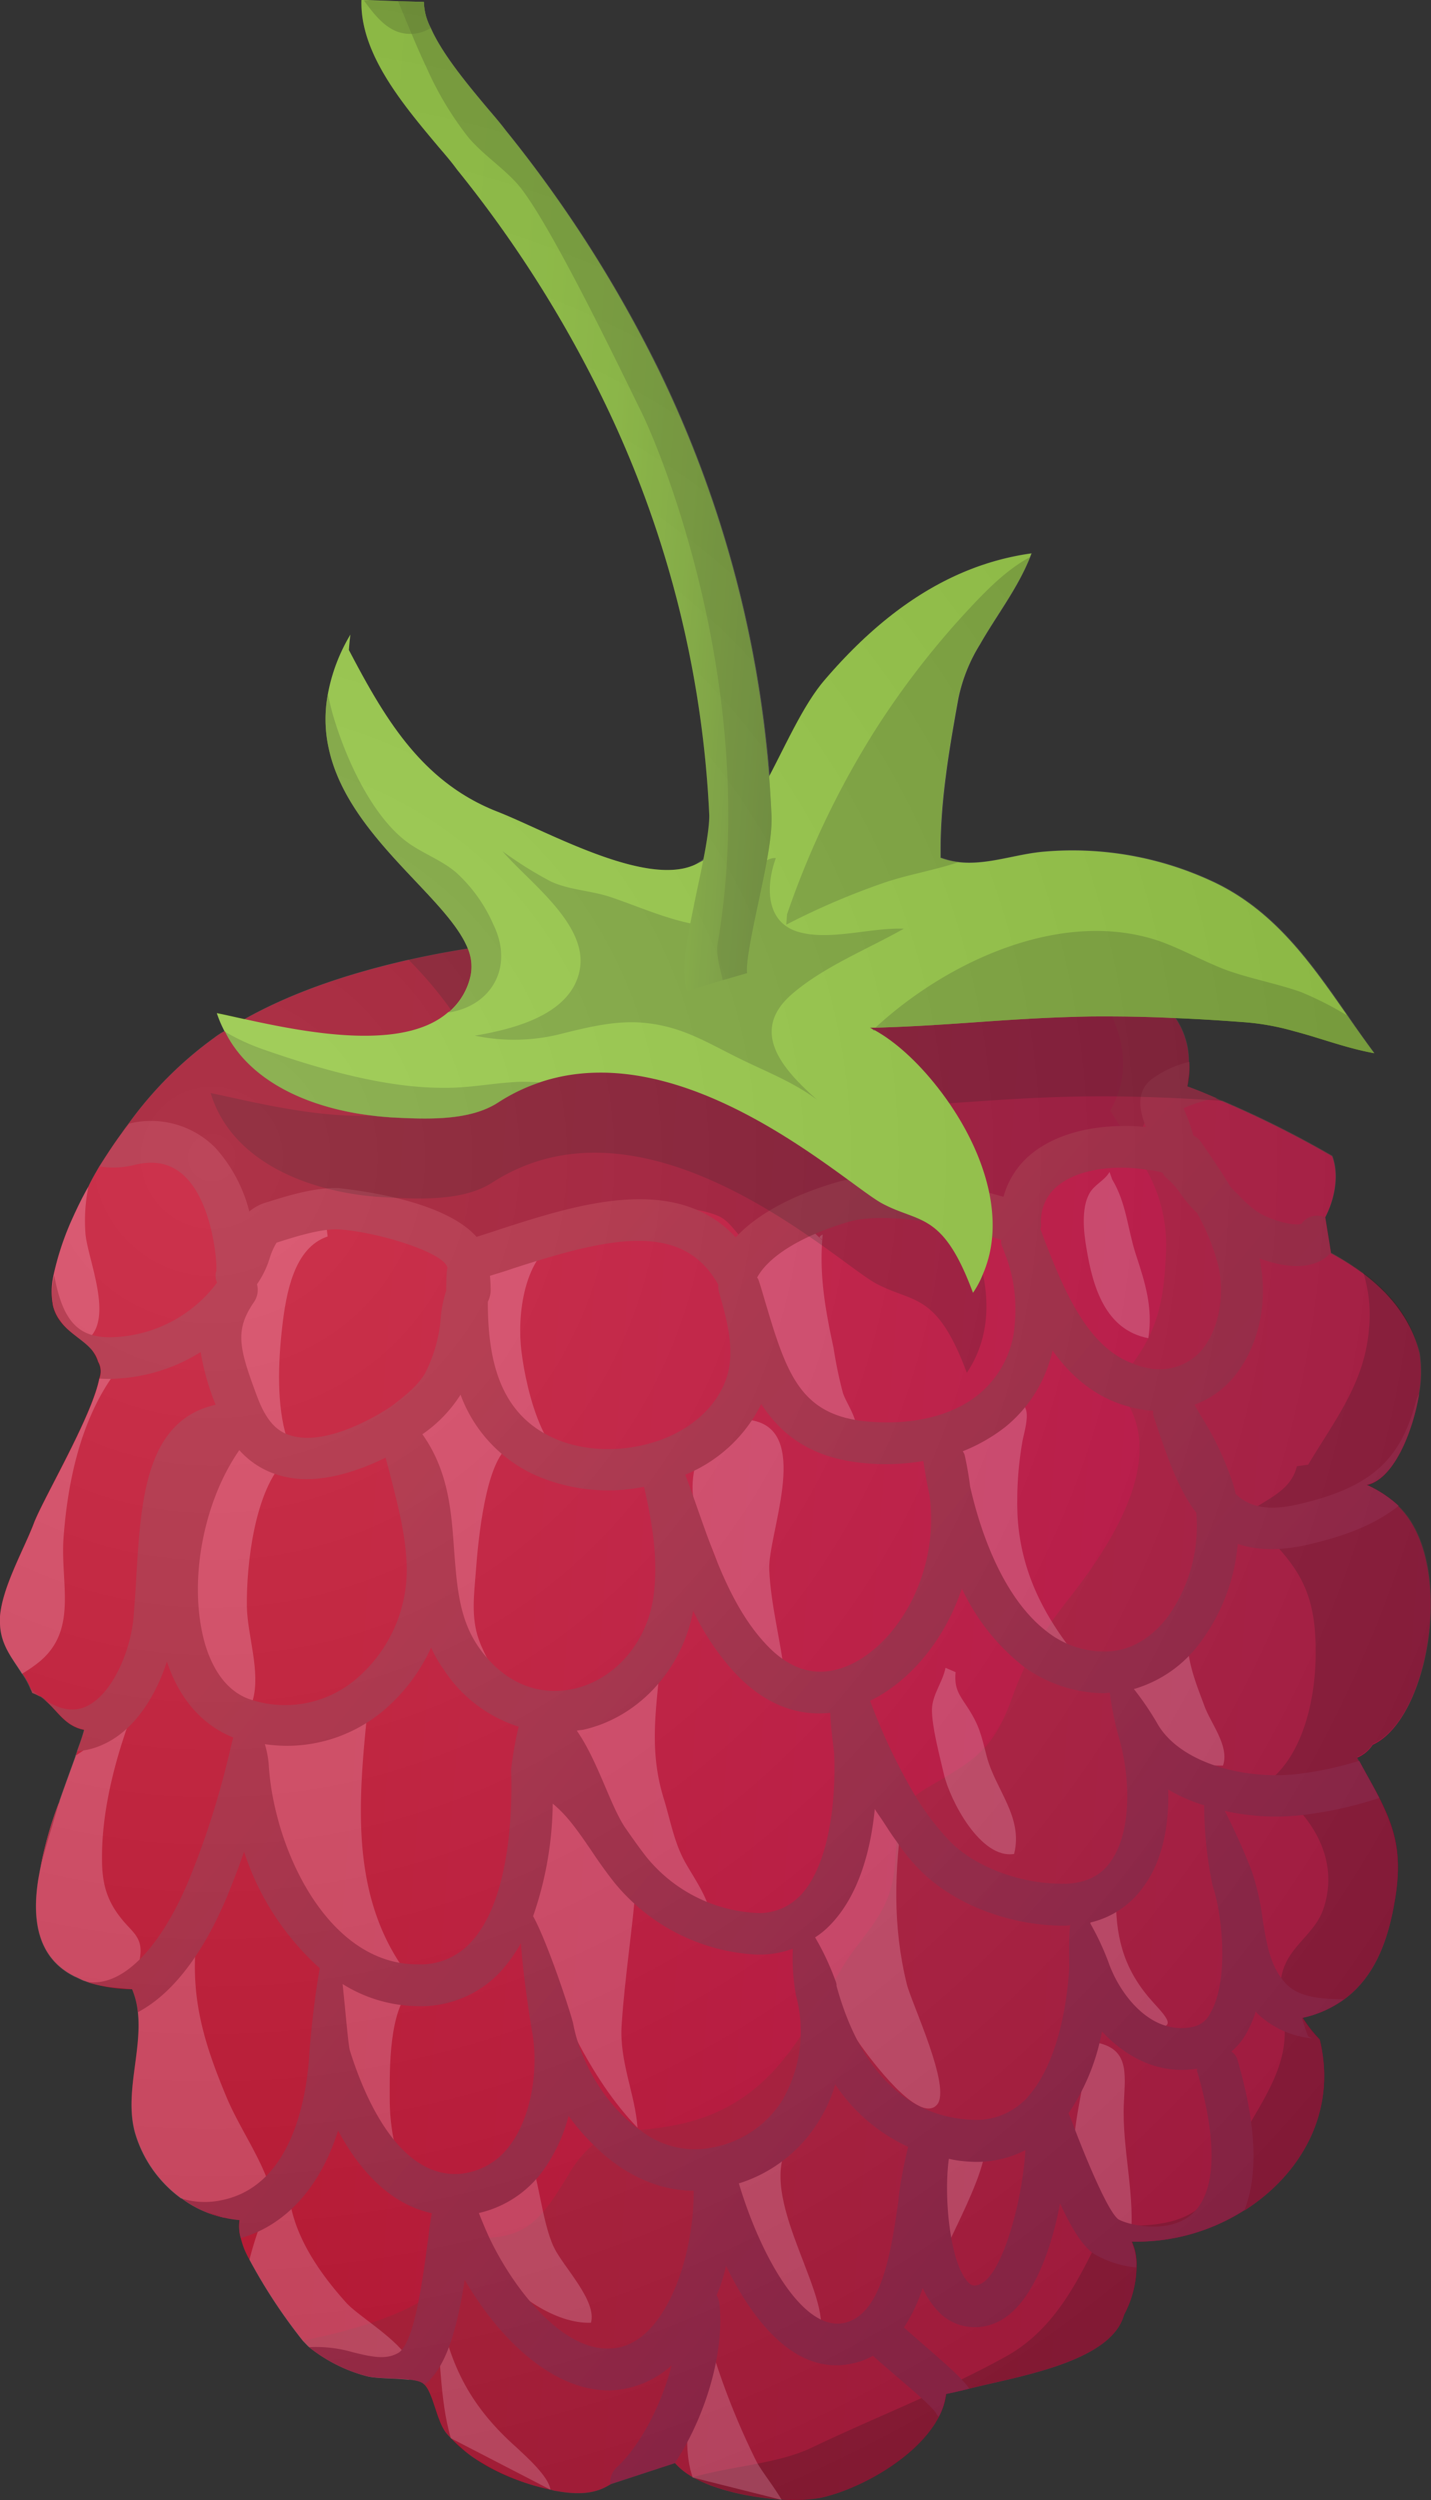<svg xmlns="http://www.w3.org/2000/svg" xmlns:xlink="http://www.w3.org/1999/xlink" width="229.02" height="400" viewBox="0 0 229.02 400">
  <rect x="0" y="0" width="229.02" height="400" fill="#333333" stroke="none"/>
  <defs>
    <style>
      .cls-1 {
        isolation: isolate;
      }

      .cls-11, .cls-12, .cls-13, .cls-15, .cls-2, .cls-4, .cls-5, .cls-7 {
        fill-rule: evenodd;
      }

      .cls-2 {
        fill: url(#linear-gradient);
      }

      .cls-15, .cls-3, .cls-5 {
        opacity: 0.2;
      }

      .cls-4 {
        fill: #91142a;
        opacity: 0.4;
      }

      .cls-6 {
        opacity: 0.3;
      }

      .cls-7 {
        fill: #ffb0ca;
      }

      .cls-8 {
        fill: url(#linear-gradient-2);
      }

      .cls-9 {
        fill: url(#linear-gradient-3);
      }

      .cls-10 {
        fill: url(#linear-gradient-4);
      }

      .cls-11 {
        fill: #8dc435;
      }

      .cls-12, .cls-13 {
        fill: #5a7d22;
      }

      .cls-13 {
        opacity: 0.5;
      }

      .cls-14 {
        fill: url(#linear-gradient-5);
      }

      .cls-15 {
        mix-blend-mode: color-burn;
        fill: url(#radial-gradient);
      }
    </style>
    <linearGradient id="linear-gradient" x1="12.54" y1="271.81" x2="240.8" y2="271.81" gradientTransform="translate(8.16 -7.4) rotate(4.45)" gradientUnits="userSpaceOnUse">
      <stop offset="0.22" stop-color="#c00020"/>
      <stop offset="1" stop-color="#c00041"/>
    </linearGradient>
    <linearGradient id="linear-gradient-2" x1="-3.48" y1="261.77" x2="167.02" y2="382.52" gradientTransform="translate(8.16 -7.4) rotate(4.45)" gradientUnits="userSpaceOnUse">
      <stop offset="0.22" stop-color="#ab1831"/>
      <stop offset="0.95" stop-color="#8c113a"/>
    </linearGradient>
    <linearGradient id="linear-gradient-3" x1="-12.56" y1="274.84" x2="157.05" y2="394.96" xlink:href="#linear-gradient-2"/>
    <linearGradient id="linear-gradient-4" x1="38.13" y1="203.31" x2="207.65" y2="323.37" xlink:href="#linear-gradient-2"/>
    <linearGradient id="linear-gradient-5" x1="50.11" y1="80.3" x2="125.81" y2="80.3" gradientTransform="translate(8.16 -7.4) rotate(4.45)" gradientUnits="userSpaceOnUse">
      <stop offset="0" stop-color="#8dc435"/>
      <stop offset="0.38" stop-color="#8bc234"/>
      <stop offset="0.6" stop-color="#85ba32"/>
      <stop offset="0.77" stop-color="#7bac2e"/>
      <stop offset="0.92" stop-color="#6d9829"/>
      <stop offset="1" stop-color="#638a25"/>
    </linearGradient>
    <radialGradient id="radial-gradient" cx="40.61" cy="190.04" r="231.91" gradientTransform="translate(8.16 -7.4) rotate(4.45)" gradientUnits="userSpaceOnUse">
      <stop offset="0" stop-color="#fff"/>
      <stop offset="1" stop-color="#666"/>
    </radialGradient>
  </defs>
  <title>МалинаРесурс 13</title>
  <g class="cls-1">
    <g id="Слой_2" data-name="Слой 2">
      <g id="Juicy_Fruits" data-name="Juicy Fruits">
        <g>
          <g>
            <path class="cls-2" d="M220.75,287.64c2.48,4.94,3.78,9.06,2.45,16.58-1.11,6.54-3.34,12.11-8,15.58a17.56,17.56,0,0,1-6.72,3,21,21,0,0,0,2.73,3.49c2.84,11.67-3.1,21.64-12,27.31l-.07,0a32.09,32.09,0,0,1-18,5,9,9,0,0,1,.75,4.14,16.73,16.73,0,0,1-2,7.6c-2.06,7.54-16.95,9.84-24.73,11.79-1.42.34-2.73.66-3.74.85a10.45,10.45,0,0,1-1.16,3.65c-3.39,6.56-12.88,11.72-19.07,13a26.56,26.56,0,0,1-6.05.26c-4.65-.29-10.4-1.39-14.24-3.58a10.15,10.15,0,0,1-2.88-2.29,4.41,4.41,0,0,1-1.17-2.3c-4.67,1.59-6.54,4.18-9.14,5.71-2,1.26-4.36,1.86-8.72,1.07a2.72,2.72,0,0,1-.78-.2H88.1c-5.54-1.18-11.94-3.88-15.94-8.27a8.15,8.15,0,0,1-.74-.8c-1.53-1.86-2.07-6.32-3.49-7.75-.06-.1-.18-.16-.25-.24a5.22,5.22,0,0,0-2.29-.56c-2.25-.27-5.41-.17-6.83-.61a25,25,0,0,1-9.08-4.6c-.26-.21-.57-.57-1-1a86.65,86.65,0,0,1-8.56-13,12.59,12.59,0,0,1-1.39-3.44,6.73,6.73,0,0,1-.19-2.89,17,17,0,0,1-2.44-.4,17.05,17.05,0,0,1-6.72-3,.23.23,0,0,0-.2-.08,19.84,19.84,0,0,1-7.4-10.62c-1.65-6.22,1.2-13,.49-19.23a12.76,12.76,0,0,0-.92-3.67l-.8-.06A23.7,23.7,0,0,1,13.82,317c-.07,0-.19-.1-.32-.1-.59-.23-1-.48-1.56-.71-5.86-2.93-6.87-8.91-5.8-15.57.11-.6.21-1.19.33-1.78a59.74,59.74,0,0,1,3-10.47c.09-.21.1-.39.19-.59.85-2.42,1.69-4.7,2.46-6.84v-.07c.11-.26.19-.52.28-.78.43-1.22.86-2.33,1.12-3.39-3.35-.65-4.41-3.49-6.81-5.15a.45.45,0,0,0-.26-.14,7.34,7.34,0,0,0-1.23-.58,3.88,3.88,0,0,0-.35-.76,11.81,11.81,0,0,0-1.29-2.31C2,265.32.08,263.17,0,259.69a5.56,5.56,0,0,1,0-1.08c.37-4.71,3.79-10.67,5.38-14.83,1.42-3.84,9.29-17.07,10.5-23.2v-.06a3.1,3.1,0,0,0-.19-2.69,6.72,6.72,0,0,0-2.29-3.19c-1.83-1.41-4.14-2.74-4.91-5.67A12,12,0,0,1,8.57,204V204a45.21,45.21,0,0,1,3.14-9.32c.73-1.61,1.52-3.22,2.44-4.83.49-1.08,1.11-2.12,1.73-3.2,1.14-1.79,2.29-3.57,3.55-5.28.32-.51.76-1.07,1.14-1.58A60.9,60.9,0,0,1,34.35,166a11.17,11.17,0,0,1,1.55-1,36,36,0,0,1,3.15-1.89c7.84-4.41,16.9-7.38,26.31-9.53,3.13-.7,6.31-1.31,9.5-1.81,6.44-1.1,12.91-1.86,19.06-2.53,2.76-.24,5.46-.5,8.08-.76,4.32-.41,8.63-.66,12.9-.74a173.05,173.05,0,0,1,34.58,1.95c2,.29,3.9.65,5.81,1.06,1,.14,1.91.34,2.88.57,4.09.84,9.45,1.59,14.64,2.94,6.29,1.56,12.32,4,15.31,8.68a12.46,12.46,0,0,1,2.13,7,10.76,10.76,0,0,1-.16,2.86,7.54,7.54,0,0,1-.15,1.08c1.63.59,3.17,1.24,4.67,1.88a5.44,5.44,0,0,0,1,.43,163.7,163.7,0,0,1,17.57,8.8c1.12,2.89.48,6.79-1.16,9.87l.91,5.62a44.82,44.82,0,0,1,5.22,3.28c4.17,3.15,7.6,7.14,9,12.69a20,20,0,0,1-.1,6.62c-1,6.2-4.16,13.79-8.43,14.53a19,19,0,0,1,5.15,3.39c9.21,8.82,5.06,34-4.1,38.16a5.44,5.44,0,0,1-2.5,2.07c.11.22.22.42.28.56C218.76,284,219.82,285.83,220.75,287.64Z"/>
            <path class="cls-3" d="M190.09,172.72c-4.37.29-5.05,2.17-6.72,6.44-3.79,9.93-12,4.76-19,9.89-3,2.18-4.91,5.51-9,6.13-4.33.6-8.6-2.07-12.76-2.73-8.2-1.3-14.64,5.1-22.4,6.62-2.14-.9-2.94-3.44-5.13-4.48-2.72-1.22-6.84-1.54-9.78-1.62a42.13,42.13,0,0,0-17.93,3.48c-5.83,2.62-9,4.91-15.29,2.21-5.94-2.59-10.15-5.27-16.73-5a70.37,70.37,0,0,0-16.6,2.51,4.55,4.55,0,0,0-2-2.42,4.85,4.85,0,0,0-.17-1c-3.18-2.32-5.62-5.25-8.56-7.82-2.26-2-5.69-2.5-8.56-3.61.32-.51.76-1.07,1.14-1.58A60.9,60.9,0,0,1,34.35,166a11.17,11.17,0,0,1,1.55-1,36,36,0,0,1,3.15-1.89c7.84-4.41,16.9-7.38,26.31-9.53,3.13-.7,6.31-1.31,9.5-1.81,6.44-1.1,12.91-1.86,19.06-2.53,2.76-.24,5.46-.5,8.08-.76,4.32-.41,8.63-.66,12.9-.74a173.05,173.05,0,0,1,34.58,1.95c2,.29,3.9.65,5.81,1.06,1,.14,1.91.34,2.88.57,4.09.84,9.45,1.59,14.64,2.94,6.29,1.56,12.32,4,15.31,8.68a12.46,12.46,0,0,1,2.13,7A10.76,10.76,0,0,1,190.09,172.72Z"/>
            <path class="cls-4" d="M220.75,287.64c2.48,4.94,3.78,9.06,2.45,16.58-1.11,6.54-3.34,12.11-8,15.58a17.56,17.56,0,0,1-6.72,3,21,21,0,0,0,2.73,3.49c2.84,11.67-3.1,21.64-12,27.31l-.07,0a32.09,32.09,0,0,1-18,5,9,9,0,0,1,.75,4.14,16.73,16.73,0,0,1-2,7.6c-2.06,7.54-16.95,9.84-24.73,11.79-1.42.34-2.73.66-3.74.85a10.45,10.45,0,0,1-1.16,3.65c-3.39,6.56-12.88,11.72-19.07,13-5,1.09-19-.53-23.17-5.61a4.41,4.41,0,0,1-1.17-2.3c-4.67,1.59-6.54,4.18-9.14,5.71-2,1.26-4.36,1.86-8.72,1.07-6.06-1.15-13.45-4.22-17.53-9.27-1.53-1.86-2.07-6.32-3.49-7.75-.06-.1-.18-.16-.25-.24-1.32-1-7.05-.55-9.12-1.17a25,25,0,0,1-9.08-4.6c-.26-.21-.57-.57-1-1,6.6-1.36,13.5-3.29,18.48-6.1,4.69-2.66,7.75-6.1,7.22-10.36a24.78,24.78,0,0,0,4.15,0c6.45-.42,8.71-3.68,12.63-10.12a17.39,17.39,0,0,1,4-4.84c2.14-1.65,4.31-1.94,7.47-2.31a40.08,40.08,0,0,0,4.34-.53c10.63-1.71,16.6-7.32,21.39-14.58a97.49,97.49,0,0,0,5.44-8.88c.24-.45.54-.88.78-1.34,3.34-5.84,7.78-8.76,8.67-15.85.28-2,.27-3.59.37-4.92,0-3.29,0-5.11,3-7.33a22.94,22.94,0,0,1,2.27-1.5c7.5-4.36,10.29-5.94,13.37-14.53.61-1.7,1.25-3.2,1.89-4.55a38.84,38.84,0,0,1,3.41-5.88c.91-1.47,2-2.93,3.21-4.51,6.17-7.8,15.58-21.26,10.14-31.32a13.76,13.76,0,0,0-2.36-3.19,34.53,34.53,0,0,0,2.9-3.72c3.75-5.13,4.95-9.52,5.29-17.18a24.58,24.58,0,0,0-3.14-13.83c-1.16-2.29-2.67-4.49-4.21-7-.54-.79-1-1.57-1.54-2.42,4.73-8.38.57-16.07-4.86-23.51,6.29,1.56,12.32,4,15.31,8.68a12.46,12.46,0,0,1,2.13,7,13.89,13.89,0,0,1-.31,3.94c1.63.59,3.17,1.24,4.67,1.88a5.44,5.44,0,0,0,1,.43,163.7,163.7,0,0,1,17.57,8.8c1.12,2.89.48,6.79-1.16,9.87l.91,5.62c6.41,3.44,12.26,8.25,14.26,16a20,20,0,0,1-.1,6.62c-1,6.2-4.16,13.79-8.43,14.53a19,19,0,0,1,5.15,3.39c9.21,8.82,5.06,34-4.1,38.16a5.44,5.44,0,0,1-2.5,2.07c.11.22.22.42.28.56C218.76,284,219.82,285.83,220.75,287.64Z"/>
            <path class="cls-5" d="M220.75,287.64c2.48,4.94,3.78,9.06,2.45,16.58-1.11,6.54-3.34,12.11-8,15.58a17.56,17.56,0,0,1-6.72,3,21,21,0,0,0,2.73,3.49c2.84,11.67-3.1,21.64-12,27.31l-.07,0a32.09,32.09,0,0,1-18,5,9,9,0,0,1,.75,4.14,16.73,16.73,0,0,1-2,7.6c-2.06,7.54-16.95,9.84-24.73,11.79-1.42.34-2.73.66-3.74.85a10.45,10.45,0,0,1-1.16,3.65c-3.39,6.56-12.88,11.72-19.07,13-4.15.89-14.46-.05-20.29-3.32,6.17-1.78,13.55-2.15,18.91-4.68,10.07-4.83,21.17-9.11,30.88-14.47,8.46-4.54,12.18-13,16.24-21.21,9.8.52,16.07-.28,19.74-9.62,2.77-7.08,8.87-13.29,8.94-21,0-4-1.6-7,0-10.89,1.41-3.44,5-5.44,6.2-9.1,2.78-8.28-2.33-15.75-9.14-20.11,6-4.33,7.89-13.75,7.89-20.72.09-11.29-3.65-14.79-11.24-22.21,3.13-2.44,7.23-3.59,8.23-7.72.61-.1,1.21-.17,1.81-.26,4.17-7,9-13,9.72-21.59a22.64,22.64,0,0,0-.89-9.11c4.17,3.15,7.6,7.14,9,12.69a20,20,0,0,1-.1,6.62c-1,6.2-4.16,13.79-8.43,14.53a19,19,0,0,1,5.15,3.39c9.21,8.82,5.06,34-4.1,38.16a5.44,5.44,0,0,1-2.5,2.07c.11.22.22.42.28.56C218.76,284,219.82,285.83,220.75,287.64Z"/>
            <g class="cls-6">
              <path class="cls-7" d="M173.77,329.35c-.32,5.71-2.65,11.7-1.65,17.53.68,3.86,4.39,11.21,8.74,11.94,1-7.12-1.33-15-1-22.28.22-5,1-9.17-5.33-9.91Z"/>
              <path class="cls-7" d="M183.85,264.35c.43,1.92-1.36,3-2.08,4.61a9.69,9.69,0,0,0-.22,6.85c2,5.41,9.09,6.71,14.18,6.66,1.08-3.13-2-6.78-3-9.62-1.26-3.39-3.28-8.21-2.43-11.91Z"/>
              <path class="cls-7" d="M52.1,195c-18.22.59-19.2,27-6.18,35.12-1.67-5.25-1.4-12.15-.77-17.7s1.91-12.82,7.29-14.6Z"/>
              <path class="cls-7" d="M84.81,197.52c-9.68,3.84-10.16,11.61-7.72,20.51,2.62,9.52,5.42,16.35,16.5,16.56-7,.32-9.83-14.52-10.24-19.42-.51-6,.89-16,8.15-17.66Z"/>
              <path class="cls-7" d="M58.77,274.12c-1.39,13.75-2.65,28.46,5.58,40.5-11.28-3.26-17.64-11.14-19.74-22.73-.65-3.58-4.29-13.26-1.24-16.14,1.61-1.52,5.09-.66,7.07-.79a20.88,20.88,0,0,0,8.46-2.5Z"/>
              <path class="cls-7" d="M22.43,313a10.89,10.89,0,0,1-2,5.13h-.07A23.7,23.7,0,0,1,13.82,317c-.07,0-.19-.1-.32-.1-.59-.23-1-.48-1.56-.71-5.86-2.93-6.87-8.91-5.8-15.57.11-.6.21-1.19.33-1.78a59.74,59.74,0,0,1,3-10.47c.09-.21.1-.39.19-.59.85-2.42,1.69-4.7,2.46-6.84v-.07l8.69-5.82c-2.54,7-4.57,15-4.48,22.47,0,3.75.75,6.55,3.13,9.47C21.12,309.1,22.87,309.9,22.43,313Z"/>
              <path class="cls-7" d="M10.16,246.16C9.67,253.48,12.56,261,6,266.1a24.81,24.81,0,0,1-2.48,1.68C2,265.32.08,263.17,0,259.69a5.56,5.56,0,0,1,0-1.08c.37-4.71,3.79-10.67,5.38-14.83,1.42-3.84,9.29-17.07,10.5-23.2l2.48-.87C12.92,227.17,10.82,237,10.16,246.16Z"/>
              <path class="cls-7" d="M14.35,214a2.74,2.74,0,0,1-.92.61c-1.83-1.41-4.14-2.74-4.91-5.67A12,12,0,0,1,8.57,204V204a45.21,45.21,0,0,1,3.14-9.32c.73-1.61,1.52-3.22,2.44-4.83a27.38,27.38,0,0,0-.46,7.66C14.12,201.58,18,210.45,14.35,214Z"/>
              <path class="cls-7" d="M45.77,233.51c-5,4.78-6.35,16.74-6.26,23.51.08,4.63,2.24,10.45.94,15-12.92-2.8-13.54-16.51-11.76-27.66.74-4.65,2.3-12,7-14.33,4.27-2.14,8.12,1.34,11.11,4.11Z"/>
              <path class="cls-7" d="M81.62,231.29c-3.93,2.33-5.1,15.24-5.47,20.18-.28,3.62-.77,7.31.47,10.8.95,2.75,2.58,4.76,3.15,7.7-13-6.6-9.13-22.32-12.22-34.36-1.19-4.61-2.61-11.94,3.75-13.38,6-1.36,9.24,5.05,10.83,9.68Z"/>
              <path class="cls-7" d="M123.11,251.08c-.21-5.52,6.45-21.25-2-23.67-8.29-2.39-12.06,8.83-9.46,14.86,1,2.46,2.16,4.93,3.06,7.46,1.69,4.7,4.19,18.14,10.85,18.36C125,262.66,123.35,256.84,123.11,251.08Z"/>
              <path class="cls-7" d="M105.62,266.62c-.62,6.95-1.74,13.55.59,21.06,1.13,3.68,1.66,7.08,3.51,10.37,1.29,2.27,3.24,5.06,3.83,7.57-8.9-1.45-17.17-12.39-20.83-20.21-1.54-3.29-4.47-8.16-1.36-11.15,1.76-1.69,5.21-2,7.4-3a23.57,23.57,0,0,0,6.86-4.65Z"/>
              <path class="cls-7" d="M131.56,198.39c0-.33-.94-.29.11-.9-.61,6.35.39,11.93,1.73,18.13a68.24,68.24,0,0,0,1.51,7.26c.57,1.63,2.17,3.84,2.05,5.38-9.45,1.66-14-8.09-16.31-15.35-1.11-3.52-2.78-6.89-.66-10.35,1.86-3.09,5.92-4.95,9-6.6Z"/>
              <path class="cls-7" d="M101.83,300.88c-.58,7.74-1.83,15.3-2.34,23.08-.39,5.86,2.16,11.05,2.54,16.44-7.6-7.82-12.87-19.7-16.51-29.95-1.53-4.35-2.92-26.08,4.27-25.27,4.95.57,9.46,12.92,11.42,16.78Z"/>
              <path class="cls-7" d="M66.44,318.77c.09-.43-.08-.65-.5-.69-3.74,3.35-3.57,13-3.57,17.55,0,4.73.9,10.93,4.23,14.42-3.61-2.6-7.81-6.15-9.77-10.24-1.52-3.19-1.37-7.11-1.86-10.57-.63-4.4-2.23-12.46,1.85-15.63,2.73,1.35,5.79,4.31,9.16,4Z"/>
              <path class="cls-7" d="M43.34,350.31a57.76,57.76,0,0,1-7.44,4.49,17.05,17.05,0,0,1-6.72-3,.23.23,0,0,0-.2-.08,19.84,19.84,0,0,1-7.4-10.62c-1.65-6.22,1.2-13,.49-19.23,1.36-2,2.72-4.13,3.9-6.24l5.37-4.6c-.75,8.9,1.32,15.83,4.76,24.11C38.17,340.25,41.74,345.07,43.34,350.31Z"/>
              <path class="cls-7" d="M65.39,380.73c-2.25-.27-5.41-.17-6.83-.61a25,25,0,0,1-9.08-4.6c-.26-.21-.57-.57-1-1a86.65,86.65,0,0,1-8.56-13,56.9,56.9,0,0,1,2.61-7.82l3.64-3.66c.33,7,4.78,13.41,9.27,18.39C58,371.24,68.37,376.88,65.39,380.73Z"/>
              <path class="cls-7" d="M84.49,344.69c1.68,2.84,2.14,10.61,4.16,14.85,1.48,3.1,6.91,8.52,5.93,12.06-11,.44-27.88-18.31-13.59-25Z"/>
              <path class="cls-7" d="M144.53,289.7c-1.39,9.43-1.7,18.44.6,27.74.73,3,7.22,16.61,4.82,19.29-2.9,3.24-10.83-7.6-12.1-9.36-4.7-6.61-8.49-15-7.44-23.35.86-6.94,5.33-11.83,10.37-16.28Z"/>
              <path class="cls-7" d="M158.37,255.11a5.72,5.72,0,0,0-.08,2.14c3.41-.29,3.37,2.53,5.27,4.24a15.05,15.05,0,0,0,8.39,3.08c-5.21-6.6-8.62-13.54-9.1-22.06a55.51,55.51,0,0,1,.73-11.6c.18-1.36,1.35-4.66.35-5.92-2.24-2.87-8.58,1.31-10,3.33-5.07,7.38,2.13,20.45,4.92,27.39Z"/>
              <path class="cls-7" d="M177.57,187.49c-.78,1.4-2.43,2-3.24,3.48-1.31,2.4-.89,6.27-.44,8.8,1,6.09,3,13,9.89,14.32.78-4.91-.55-9-2-13.41-1.32-4.05-1.5-8.2-3.79-12Z"/>
              <path class="cls-7" d="M151.32,266.82c-.44,2.3-2.14,4.29-2.17,6.71,0,2.85,1.26,7.46,1.9,10.27,1,4.28,5.92,13.68,11.25,12.8,1.49-5.94-3-10.28-4.39-15.63-.88-3.42-1.16-4.93-3.14-7.94-1.23-1.87-2.09-2.89-1.83-5.51Z"/>
              <path class="cls-7" d="M126,341.78c-17.45,2-5.35,26.41,5.41,29.92-.22-8.07-12.18-24.07-3.1-30.85Z"/>
              <path class="cls-7" d="M125.1,399.94c-1.35-2.3-3.31-4.72-4.06-6.19a117.14,117.14,0,0,1-6.74-16.65l.43-12.21c-.77,9-7,22.33-3.87,31.47Z"/>
              <path class="cls-7" d="M88.17,398.35H88.1c-.25-2.11-3.81-5.27-5.42-6.78-7.2-6.39-10.66-12.88-12.39-22.32l-.66,1.62c.94,5.23.67,13,2.53,19.21Z"/>
              <path class="cls-7" d="M175.75,303.85c-3.48,7.5-1.52,19,8.42,20.31,5.18.7,1.71-2.21-.28-4.57-4.23-5-5.42-10.13-5.28-16.62Z"/>
              <path class="cls-7" d="M153.25,342.23c-1.81.22-2.8,6.31-2.91,8.69-.13,3.1,1.74,6.49.94,9.4.61-2.69,11.31-20.65,3.77-19.62Z"/>
            </g>
            <g>
              <path class="cls-8" d="M5.17,270.85a7.34,7.34,0,0,1,1.23.58c-.57-.46-1.08-.89-1.58-1.34A3.88,3.88,0,0,1,5.17,270.85Z"/>
              <path class="cls-9" d="M8.42,291.92c.36-1.26.72-2.41,1-3.53a59.74,59.74,0,0,0-2.95,10.47C7,296.62,7.69,294.28,8.42,291.92Z"/>
              <path class="cls-10" d="M209.5,290.24a61.8,61.8,0,0,0,11.25-2.6c-.93-1.81-2-3.69-3.22-5.94a54.55,54.55,0,0,1-9,2c-8.59,1.27-19.7-1.4-23.39-8.1a46.49,46.49,0,0,0-3.67-5.38,20.13,20.13,0,0,0,10.69-7.54A30.75,30.75,0,0,0,198.09,247c2.93,1,6.53,1.17,11.16.14,5.18-1.21,10.33-2.87,14.6-6.23a19,19,0,0,0-5.15-3.39c4.27-.74,7.4-8.33,8.43-14.53a3.74,3.74,0,0,0-.51,1.15c-2.48,9.58-7.36,13.89-18.87,16.53-4.77,1.1-7.8.46-10-1.67-.1-.53-.26-1.07-.41-1.61a49.46,49.46,0,0,0-5.17-10.91l-1-1.74a14.89,14.89,0,0,0,5.71-3.79c4.4-4.75,6.26-12.35,4.68-19.63,3.84,1.43,8.66,2.15,11.46-.92l-.91-5.62a3.06,3.06,0,0,0-3.82,1c-1,.45-5.17-.54-7.34-2.11a19,19,0,0,1-2.8-2.56,14.83,14.83,0,0,1-1.24-1.26c-1.43-2.37-3-4.69-4.61-7a3,3,0,0,0-1.31-1.17,31.23,31.23,0,0,0-1-3c-.18-.38-.4-1-.57-1.38a21.17,21.17,0,0,1,5.28-1.6c-1.5-.64-3-1.29-4.67-1.88a13.89,13.89,0,0,0,.31-3.94,16.68,16.68,0,0,0-6,2.75c-2.77,2.13-1.82,5.41-.94,7.69a29.33,29.33,0,0,0-4.13-.17c-4.81.08-9.85,1.22-13.62,4a13.39,13.39,0,0,0-5.05,7.32c-7.61-2.2-19.32-4.52-26.78-2.3-5.42,1.59-12,4.36-16.07,8.79-9.62-10.38-25.62-5.2-37.63-1.33-1.31.45-2.6.85-3.85,1.25-5.78-6.48-21.81-7.67-22-7.81-4-.13-8.41,1.28-12,2.41a7.39,7.39,0,0,0-2.37,1.34,24,24,0,0,0-5.43-10.19,14.51,14.51,0,0,0-13.81-3.87,70.44,70.44,0,0,0-4.69,6.86,14,14,0,0,0,5.3-.19c3.34-.88,5.92-.34,8,1.49,4.76,4.18,5.51,14.15,5.35,15.4a2.63,2.63,0,0,0,.12,1.88,21.73,21.73,0,0,1-16.26,8.71c-5.7.34-8.39-2.2-9.8-9.87A12,12,0,0,0,8.52,209c1.18,4.64,6.28,5.23,7.2,8.86a3.1,3.1,0,0,1,.19,2.69,21.41,21.41,0,0,0,2.89,0,28.08,28.08,0,0,0,13.31-4.24,40.15,40.15,0,0,0,2.4,8.43C23.35,227.25,22.57,239.83,21.83,252c-.11,2.2-.28,4.46-.46,6.79-.5,5.46-3.44,12.3-7.54,14.2-2.14,1-4.51.51-7.17-1.37,2.4,1.66,3.46,4.5,6.81,5.15-.26,1.06-.69,2.17-1.12,3.39a11.78,11.78,0,0,0,4.3-1.14c4.93-2.28,8.29-7.71,10.06-13.2,2,6.05,5.75,10.22,10.62,12.15-.38,1.42-.69,2.88-.89,3.61a133.52,133.52,0,0,1-6.15,19.05c-3.62,8.74-8.29,14.6-12.9,16.12a7.67,7.67,0,0,1-3.57.32,24.88,24.88,0,0,0,7.33,1.18,12.76,12.76,0,0,1,.92,3.67c6.91-3.67,11.58-12,14.37-18.75.91-2.27,1.83-4.59,2.62-6.94a42.75,42.75,0,0,0,12.12,18.66c-1,5.43-1.67,13-1.69,14C49.08,335,47,349.71,35.44,352a12.74,12.74,0,0,1-6.26-.23,17.8,17.8,0,0,0,9.16,3.4,6.73,6.73,0,0,0,.19,2.89c7.31-2.1,12.74-8.24,15.58-17.19,4,7.42,9.1,11.94,15,13.21-.22,1.12-.38,2.37-.55,3.83-.33,2.32-.85,6.56-1.62,10.47s-1.84,7.14-3.11,8c-2,1.18-4.12.74-7.37-.06a21,21,0,0,0-7-.81,25,25,0,0,0,9.08,4.6c2.07.62,7.8.15,9.12,1.17.07.08.19.14.25.24,3.56-2.75,5.25-9,6.46-16.79,5.49,9.41,14.12,17.93,23.45,17.69a15.43,15.43,0,0,0,9.67-4c-1.64,6.31-5,12.85-8.84,16.37a3.32,3.32,0,0,0-1,2.39.56.56,0,0,0,0,.27L108,394.07c4.92-7.46,8-17.71,7.13-25.6a3.3,3.3,0,0,0-.44-1.25,29.26,29.26,0,0,0,1.51-4.7c4.62,9.47,11.54,17.63,20.33,15.57a10.37,10.37,0,0,0,3.17-1.21c.68.65,2.07,1.81,3.57,3.12,1.94,1.66,5.84,4.94,6.55,6.08a1.6,1.6,0,0,0,.42.57,10.45,10.45,0,0,0,1.16-3.65c1-.19,2.32-.51,3.74-.85-1.33-1.86-4-4.13-7.53-7.2-1.26-1.11-2.39-2.07-2.94-2.6a25.86,25.86,0,0,0,3-6.32,13,13,0,0,0,3,4.27,8.12,8.12,0,0,0,8.05,1.56c5.76-1.89,9.32-10.72,10.93-19.35,2,4.3,3.68,6.92,5.53,8.14a16.66,16.66,0,0,0,6.65,2.11,9,9,0,0,0-.75-4.14,32.09,32.09,0,0,0,18-5l.07,0c2.24-5.66,1.93-13.69-1.08-24a2.38,2.38,0,0,0-1-1.41,10.31,10.31,0,0,0,2.36-2.84,19.3,19.3,0,0,0,1.55-3.56c.06.09.18.23.24.31a14.65,14.65,0,0,0,8.94,4,2.63,2.63,0,0,1-.79-.34,22,22,0,0,1-1-2.94,17.56,17.56,0,0,0,6.72-3c-3.62,0-7.14-.3-9.19-2.39-2.54-2.62-3.13-6.14-3.81-10.28a39.65,39.65,0,0,0-1.73-7.75,104.47,104.47,0,0,0-4.34-9.7A37.43,37.43,0,0,0,209.5,290.24Zm-42.89-94.38a7.23,7.23,0,0,1,3-6.4c3.41-2.55,9.08-3.1,13.83-2.33a14.9,14.9,0,0,1,2.57.46,3.32,3.32,0,0,0,.93,1.08,13.21,13.21,0,0,1,2,2.29,18.9,18.9,0,0,0,2.63,3.09,34.65,34.65,0,0,1,3.42,8.49c1.15,5.1-.09,10.71-3,13.83a9,9,0,0,1-8.28,2.5,10.43,10.43,0,0,1-2.42-.73c-7-2.55-10.71-11-13.84-19-.35-.84-.6-1.65-.94-2.5A3,3,0,0,0,166.61,195.86Zm1.84,20.2c3,4.19,6.91,7.57,12.28,9,.59.17,1.24.3,1.91.43s1.33.16,1.92.2a2.52,2.52,0,0,0,.17,1.22l.55,1.65c1.64,4.75,3.33,9.75,6.17,13.46a24.82,24.82,0,0,1-4.56,16.63c-1.95,2.59-5.33,5.61-10.21,5.57a14.88,14.88,0,0,1-9.3-3.33c-6.5-5.06-10.28-14.91-12.12-23.08-.21-1.63-.48-3.27-.87-5a2,2,0,0,0-.31-.63,27.64,27.64,0,0,0,6.8-3.88A21.86,21.86,0,0,0,168.45,216.06Zm-32.79-20.54c5.56-1.71,16.39.13,24.6,2.85a1,1,0,0,0,0,.6v.09c0,.05.06.05.06.11s0,.23.11.29c.22.62.43,1.24.72,1.93a24.7,24.7,0,0,1,1.25,10.47,15.88,15.88,0,0,1-5.74,11.19c-4.29,3.54-11,5.1-18.34,4.32-10.09-1.12-12.39-7.44-15.69-18.55-.42-1.36-.78-2.73-1.22-4a1.09,1.09,0,0,0-.24-.43C123,201,128.2,197.75,135.66,195.52Zm-13.83,29.1c3.11,4.79,7.77,8.49,15.79,9.38a35.94,35.94,0,0,0,10.19-.27c-.07.06,0,.19,0,.26.28,1.71.53,3.39.94,5.11a28.91,28.91,0,0,1-1.56,14.05c-2.71,7.34-8.3,13-13.95,14.1-3.86.77-7.5-.72-10.83-4.39-5.3-5.75-8.14-14-10.93-21.93-.6-1.72-1.2-3.44-1.81-5A23.38,23.38,0,0,0,121.83,224.62Zm6,78.87a9,9,0,0,1-7.15,2.53,24.24,24.24,0,0,1-17.28-9c-1.17-1.5-2.25-3.05-3.34-4.61-2.39-3.53-4.38-10.7-7.74-15.52.33-.11.74-.09,1.08-.17,8.79-2,15.72-9.54,17.54-19a40.9,40.9,0,0,0,6.46,9.68c5.54,6.06,11.22,7.09,15.48,6.62.07,2.54.56,5.73.62,6.53C133.83,288.57,132.57,298.84,127.86,303.49ZM78.41,204.11c1.22-.38,2.46-.74,3.7-1.18,15-4.85,27-7.74,32.78,2.49l.07.07a3.75,3.75,0,0,0,.1,1.2c1.54,5.27,2.8,10.39.79,14.84-1.71,3.89-5.24,7-10,8.79-5.86,2.16-12.61,2-17.64-.43-8.32-4-10.13-12.43-10.14-21.61a4.62,4.62,0,0,0,.45-1.62A21,21,0,0,0,78.41,204.11Zm-4.71,19a22.75,22.75,0,0,0,11.66,12.75,29,29,0,0,0,17.71,2c1.5,6.53,2.26,12.06,1.51,17.57-1,7.26-6.11,13.23-12.66,14.73-5.92,1.35-11.55-1.1-15.45-6.84-3-4.45-3.34-9.61-3.78-15.13-.44-6.32-.87-12.78-5.09-18.73A22,22,0,0,0,73.7,223.14Zm-33-14.88a3.46,3.46,0,0,0,.43-2.77,15,15,0,0,0,2.06-4.27,10.78,10.78,0,0,1,1.07-2.38c2.87-.92,6.92-2.21,9.72-2.13,6,.27,16.84,3.6,17.58,6,0,.08.07.08.07.15a2,2,0,0,0-.12.59c-.07,1-.09,2-.1,3.07a19.48,19.48,0,0,0-.91,4.81,20.48,20.48,0,0,1-.3,2.05A23.17,23.17,0,0,1,68,219.75c-1.16,1.91-2.88,3.33-5.16,5.08-1.83,1.33-10.47,6.63-16.28,4.83-2.37-.65-4-2.53-5.36-6.11C38.23,215.63,37.52,212.84,40.68,208.26ZM40.41,272c-4.46-1.3-6.59-5.6-7.6-9-2.74-9.58-.39-22.56,5.49-31a13.52,13.52,0,0,0,6.31,4,15.84,15.84,0,0,0,3.1.59c5,.39,10.28-1.55,14-3.39l.62,2.31c1.12,4.44,2.37,9,2.68,13.54a22.94,22.94,0,0,1-8.08,19.62A17.56,17.56,0,0,1,40.41,272ZM43,282.16a16.41,16.41,0,0,0-.61-3.12,24,24,0,0,0,18.72-5.16A28.93,28.93,0,0,0,69,263.58,19.73,19.73,0,0,0,71,267.07a22.38,22.38,0,0,0,12,9.17,59.34,59.34,0,0,0-1.2,6.87c.17,4.69.26,20.7-6.59,27.78a10.82,10.82,0,0,1-8.36,3.37C52.35,314.33,43.73,295.54,43,282.16ZM56,328.06c-.26-.82-.67-5.94-1.17-10.65a23,23,0,0,0,12,3.54A17.37,17.37,0,0,0,80,315.54a24.7,24.7,0,0,0,3.37-4.68c.37,5.52,1.59,13.05,1.78,14.12,1,5.29.23,13.32-3.64,18.37a11.1,11.1,0,0,1-7.9,4.43C63.94,348.49,58.39,335.74,56,328.06ZM104.54,372c-2.05,2.39-4.37,3.67-6.92,3.72-7.39.37-15.09-8.91-19.29-17.67-.63-1.39-1.19-2.71-1.69-4a17.53,17.53,0,0,0,10.14-6.61A26.2,26.2,0,0,0,91,338.5a34.22,34.22,0,0,0,3.92,4.58c4.28,4.33,9.87,7.39,16.09,7.4C111.08,357.52,109,366.7,104.54,372Zm9-28.34a14.13,14.13,0,0,1-11.09-2.88c-5.52-3.84-9.58-10.9-10.71-17-.3-1.42-4-12.82-6.42-17.22a56.59,56.59,0,0,0,3.14-18c2.39,1.93,4.19,4.61,6.24,7.59,1.06,1.61,2.27,3.3,3.56,4.95a31.47,31.47,0,0,0,22,11.55,15.15,15.15,0,0,0,6.63-.9,33,33,0,0,0,.5,7.46c0,.08.05.14.05.21A22,22,0,0,1,125.21,336,16.76,16.76,0,0,1,113.5,343.65Zm30.27,8.24c-1.18,8.22-2.65,18.41-8.7,19.73-6.8,1.47-13.57-11.29-16.86-22.32a23,23,0,0,0,12.67-9.79,23.25,23.25,0,0,0,2.75-6.06,28,28,0,0,0,11.67,10A72.68,72.68,0,0,0,143.77,351.89Zm12.92,13.59c-.89.32-1.28.11-1.59-.19-3.08-2.74-4.15-13.77-3.28-19.93a16.63,16.63,0,0,0,3.25.45,16.91,16.91,0,0,0,9-1.84C163.59,352.56,160.25,364.35,156.69,365.48Zm7.75-30a4.66,4.66,0,0,1-.8.8,11.07,11.07,0,0,1-8.25,2.84c-10.31-.53-17.79-7.74-21.55-21.41,0-.13,0-.2,0-.26a3.66,3.66,0,0,0-.22-.7,42,42,0,0,0-3.21-6.81,12.65,12.65,0,0,0,2.14-1.71c4.86-4.77,6.79-12.38,7.41-18.83.31.51.66,1,1,1.49.85,1.27,1.62,2.54,2.53,3.75a30.63,30.63,0,0,0,3.73,4.56c5.46,5.51,14.62,9,23.4,8.86a2.87,2.87,0,0,0,.61-.1c-.27,2.53-.13,5.87-.15,6.88C170.56,323.87,168.17,331.44,164.44,335.51Zm5.93-34.13c-6.83.14-14.3-2.59-18.46-6.85a43.46,43.46,0,0,1-5.47-7.19,95.3,95.3,0,0,1-7.23-15.22c6-2.92,11.33-9,14.2-16.61.17-.46.33-.91.51-1.31A34.4,34.4,0,0,0,164,266.76a22.32,22.32,0,0,0,12.65,4.13,5,5,0,0,0,.95-.12,52.75,52.75,0,0,0,1.51,7.35c1.79,6.21,2.1,15.07-1.49,19.88C176,300.22,173.6,301.29,170.37,301.38Zm19.94,53.2c-3.9,2.91-10.13,1.29-11.4.47-1.83-1.44-5.64-11-7-14.56-.32-.88-.66-1.71-.94-2.39A34.41,34.41,0,0,0,176.36,325c3.95,4.26,9.3,6.95,15.26,5.94a.72.72,0,0,0,0,.54C195.07,343.23,194.58,351.42,190.31,354.58ZM193.73,322a4,4,0,0,1-3,2.3c-6.71,1.3-11.61-5.44-13.31-10.32a42.69,42.69,0,0,0-3-6.39,14.35,14.35,0,0,0,8.54-5.69c3.07-4.1,4.18-9.84,4-15.6a26,26,0,0,0,5.76,2.52,63.71,63.71,0,0,0,1.34,12.82C195.62,306.16,196.73,316.87,193.73,322Z"/>
            </g>
            <g>
              <path class="cls-5" d="M151.93,176.51c-4.18.28-8.54.55-13.69.68,7.52,3.71,16.88,15.17,19.07,26.64,1.17,5.51.6,11.09-2.58,15.79-4.87-13.08-8.57-11.05-14.6-14.32-6.41-3.51-36.71-32-61.37-16.09-4.57,2.93-11.38,2.67-17.3,2.33-10.87-.57-24.23-5.09-27.75-16.67,5.87,1.2,16.62,4,25.62,3.6,7.24-.3,13.39-2.76,15-9.74.52-2.3-.37-4.63-2.12-7.12a63,63,0,0,0-6.85-8.09c3.13-.7,6.31-1.31,9.5-1.81,6.44-1.1,12.91-1.86,19.06-2.53,6,2.28,12.15,3.76,16.19,1.93a16.18,16.18,0,0,0,4.79-3.43,173.05,173.05,0,0,1,34.58,1.95l0,.4a13.46,13.46,0,0,0,5.84.66c1,.14,1.91.34,2.88.57,8.9,1.89,24.46,3.16,30,11.62a12.46,12.46,0,0,1,2.13,7,13.89,13.89,0,0,1-.31,3.94c1.63.59,3.17,1.24,4.67,1.88a5.44,5.44,0,0,0,1,.43c-7.39-.52-14.72-.81-22.1-.72C165.12,175.54,158.8,176.05,151.93,176.51Z"/>
              <path class="cls-11" d="M219.93,168.5c-4.56-.83-8.52-2.4-12.85-3.53a40,40,0,0,0-7.78-1.42c-3.72-.28-7.45-.52-11.18-.67-4.53-.22-9.08-.3-13.57-.26-13.39.25-21.44,1.42-34.46,1.8-.27,0-.6,0-.86,0a2.06,2.06,0,0,1,.51.3,1.17,1.17,0,0,1,.38.17c4,2.25,8.26,6.47,11.81,11.62,5.65,8.21,9.12,18.7,5.38,27.32a14.64,14.64,0,0,1-1.59,3c-4.86-13.1-8.56-11.06-14.6-14.33-5.84-3.19-31.48-27.07-54.62-19.38a29.26,29.26,0,0,0-6.74,3.23c-4.58,3-11.39,2.72-17.3,2.4-1-.08-2.07-.16-3.13-.31-9.15-1.11-19.15-5-23.31-13.4-.06-.06-.12-.07-.12-.13a20,20,0,0,1-1.2-2.83c1.26.24,2.71.59,4.35.94,9.8,2.15,25.42,5.25,32.66-1.07a1.31,1.31,0,0,0,.5-.37A10.65,10.65,0,0,0,75.33,156a7.41,7.41,0,0,0-.47-4.27c-3.37-8.35-19.21-17.93-22.25-32a21.59,21.59,0,0,1-.13-8.72,28.47,28.47,0,0,1,3.6-9.48c-.11.79-.18,1.59-.25,2.45,5.77,11,11.67,21.12,23.74,25.86,7.72,3,23.55,12.06,31.53,8.55,10-4.43,14-21.6,20.88-29.61,8.77-10.24,19.5-18.36,33.09-20.24-.08.2-.17.45-.25.64-2,5-5.33,9.22-8,13.91a26.5,26.5,0,0,0-3.5,8.82c-1.41,7.83-2.85,16.1-2.82,24.18,0,.41,0,.74,0,1.15a12.72,12.72,0,0,0,3,.71c4.5.49,9.05-1.31,13.57-1.69a53,53,0,0,1,27,4.78c9.82,4.58,15.65,12.93,21.55,21.42C217,164.47,218.47,166.52,219.93,168.5Z"/>
            </g>
            <path class="cls-12" d="M139.74,164.72a1.17,1.17,0,0,1,.38.17,1.54,1.54,0,0,1-.45-.1Z"/>
            <path class="cls-13" d="M219.93,168.5c-4.56-.83-8.52-2.4-12.85-3.53a40,40,0,0,0-7.78-1.42c-3.72-.28-7.45-.52-11.18-.67-4.53-.22-9.08-.3-13.57-.26-13.39.25-21.44,1.42-34.46,1.8,11.4-10.54,29.81-19.21,45.5-13.85,3.59,1.29,7,3.22,10.56,4.58,4,1.45,8.06,2.16,12,3.54a52.89,52.89,0,0,1,7.21,3.63c.06,0,.19.1.26.1C217,164.47,218.47,166.52,219.93,168.5Z"/>
            <path class="cls-13" d="M86.5,173.15a29.26,29.26,0,0,0-6.74,3.23c-4.58,3-11.39,2.72-17.3,2.4-1-.08-2.07-.16-3.13-.31-9.15-1.11-19.15-5-23.31-13.4a35.09,35.09,0,0,0,5.88,2.74c8.92,3.11,19.7,6.29,29.21,6.22,3.81.05,7.41-.69,11.19-.91C83.7,173,85.09,173.12,86.5,173.15Z"/>
            <path class="cls-13" d="M153.28,111.87c-1.41,7.83-2.85,16.1-2.82,24.18,0,.41,0,.74,0,1.15a12.72,12.72,0,0,0,3,.71c-4,1.36-8.2,2-12.19,3.39a117.72,117.72,0,0,0-15.43,6.63l.12-1.65a140.86,140.86,0,0,1,14.23-29.67,134.71,134.71,0,0,1,13.63-17.82c3-3.25,6.72-7.36,11-9.65-2,5-5.33,9.22-8,13.91A26.5,26.5,0,0,0,153.28,111.87Z"/>
            <path class="cls-13" d="M71.71,162a1.31,1.31,0,0,0,.5-.37A10.65,10.65,0,0,0,75.33,156a7.41,7.41,0,0,0-.47-4.27c-3.37-8.35-19.21-17.93-22.25-32a21.59,21.59,0,0,1-.13-8.72c.18,1,.44,2,.7,3,1.88,6.62,5.86,15.7,11.34,20.21,2.57,2.15,6,3.21,8.53,5.41A24.51,24.51,0,0,1,79,148C82.3,154.84,78.54,161,71.71,162Z"/>
            <path class="cls-13" d="M114.14,148.26c-5.85-.45-10.83-2.84-16.32-4.71-3.17-1.08-6.65-1.14-9.63-2.51a61,61,0,0,1-7.78-4.87c4.14,4.87,13.68,11.64,12.39,18.9S82.2,164.64,76,165.69A30.56,30.56,0,0,0,90,165.35c4.27-1.06,8.69-2.14,13.13-1.71,6,.59,9.74,3,15,5.6,4.34,2.16,8.68,3.77,12.63,6.7-5.34-4.73-11-10.86-4-16.91,5.09-4.39,12.05-7.15,17.88-10.45-5.28-.22-11.9,2-16.94.49-5.28-1.6-5.1-7.52-3.53-11.79-2.11-.2-4.93,3.5-6.17,4.87-1.85,2.09-3.06,5.06-4.62,6.88Z"/>
            <path class="cls-14" d="M121.39,144.3c-.83,3.88-2.09,9.74-1.82,11.38l-3.9,1.13-5.7,1.73c-1.08-3.24-.1-8,1.63-16.34.93-4.27,2-9.61,1.91-11.81a169.42,169.42,0,0,0-17.09-66.7,192.41,192.41,0,0,0-23.31-36.6c-.77-1.07-1.75-2.23-2.79-3.43C64.68,16.94,57.57,8.63,57.85,0l.39,0L63.71.2l4.13.11a9.46,9.46,0,0,0,1.09,4.17c1.87,4.23,6,9.16,9,12.75,1.1,1.29,2.14,2.5,3,3.64a204.7,204.7,0,0,1,24.52,38.44,180.57,180.57,0,0,1,18,70.65C123.72,133.45,122.56,138.71,121.39,144.3Z"/>
            <path class="cls-13" d="M68.93,4.48a6.15,6.15,0,0,1-5.33.59c-2.22-.83-3.85-2.92-5.36-5l9.6.28A9.46,9.46,0,0,0,68.93,4.48Z"/>
            <path class="cls-13" d="M121.39,144.3c-.83,3.88-2.09,9.74-1.82,11.38l-3.9,1.13c-.45-2-1.12-4.06-.8-5.92C121.65,111,106,72.6,102.51,65.63c-1.93-3.82-14.69-30.72-19.87-36.39-2.4-2.6-5.32-4.5-7.66-7.23a52.24,52.24,0,0,1-6.63-11C66.69,7.52,65.23,3.86,63.71.2l4.13.11a9.46,9.46,0,0,0,1.09,4.17c1.87,4.23,6,9.16,9,12.75,1.1,1.29,2.14,2.5,3,3.64a204.7,204.7,0,0,1,24.52,38.44,180.57,180.57,0,0,1,18,70.65C123.72,133.45,122.56,138.71,121.39,144.3Z"/>
          </g>
          <path class="cls-15" d="M217.53,281.7c-.06-.14-.17-.34-.28-.56a5.44,5.44,0,0,0,2.5-2.07c9.16-4.17,13.31-29.34,4.1-38.16a19,19,0,0,0-5.15-3.39c4.27-.74,7.4-8.33,8.43-14.53a20,20,0,0,0,.1-6.62,19.3,19.3,0,0,0-1.95-4.7,13.39,13.39,0,0,0-.79-1.31,21.86,21.86,0,0,0-2.15-2.82c-.32-.36-.62-.74-1-1.07a31.34,31.34,0,0,0-3.2-2.79l-.27-.16A43.3,43.3,0,0,0,213,200.4l-.91-5.62c1.64-3.08,2.28-7,1.16-9.87a163.7,163.7,0,0,0-17.57-8.8,5.44,5.44,0,0,1-1-.43c-1.5-.64-3-1.29-4.67-1.88a7.54,7.54,0,0,0,.15-1.08,10.76,10.76,0,0,0,.16-2.86,12.46,12.46,0,0,0-2.13-7c3.73.15,7.46.39,11.18.67a40,40,0,0,1,7.78,1.42c4.33,1.13,8.29,2.7,12.85,3.53-1.46-2-2.91-4-4.28-6.08-5.9-8.49-11.73-16.84-21.55-21.42a53,53,0,0,0-27-4.78c-4.52.38-9.07,2.18-13.57,1.69a12.72,12.72,0,0,1-3-.71c0-.41,0-.74,0-1.15,0-8.08,1.41-16.35,2.82-24.18a26.5,26.5,0,0,1,3.5-8.82c2.71-4.69,6-8.9,8-13.91.08-.19.17-.44.25-.64-13.59,1.88-24.32,10-33.09,20.24-3.3,3.83-5.93,9.72-8.88,15.33a181.46,181.46,0,0,0-17.62-64.76A204.7,204.7,0,0,0,81,20.87c-.85-1.14-1.89-2.35-3-3.64-3-3.59-7.17-8.52-9-12.75A9.46,9.46,0,0,1,67.84.31L63.71.2,58.24,0l-.39,0c-.28,8.63,6.83,16.94,12.47,23.66,1,1.2,2,2.36,2.79,3.43a192.41,192.41,0,0,1,23.31,36.6,169.42,169.42,0,0,1,17.09,66.7,40.41,40.41,0,0,1-.93,7,13.31,13.31,0,0,1-1.48,1c-8,3.51-23.81-5.54-31.53-8.55-12.07-4.74-18-14.9-23.74-25.86.07-.86.14-1.66.25-2.45a28.47,28.47,0,0,0-3.6,9.48,21.59,21.59,0,0,0,.13,8.72c3,14.09,18.88,23.67,22.25,32-3.19.5-6.37,1.11-9.5,1.81-9.41,2.15-18.47,5.12-26.31,9.53-1.64-.35-3.09-.7-4.35-.94a20,20,0,0,0,1.2,2.83,11.17,11.17,0,0,0-1.55,1,60.9,60.9,0,0,0-13.78,13.79c-.38.51-.82,1.07-1.14,1.58-1.26,1.71-2.41,3.49-3.55,5.28-.62,1.08-1.24,2.12-1.73,3.2-.92,1.61-1.71,3.22-2.44,4.83A45.21,45.21,0,0,0,8.57,204V204A12,12,0,0,0,8.52,209a6.58,6.58,0,0,0,.79,1.82c.08.11.13.21.21.3a8.07,8.07,0,0,0,1,1.23.6.6,0,0,1,.11.12c1.11,1.05,2.37,1.88,3.4,2.82.2.21.41.4.59.6s.18.25.28.36a5.08,5.08,0,0,1,.81,1.61,3.1,3.1,0,0,1,.19,2.69v.06c-1.21,6.13-9.08,19.36-10.5,23.2C3.82,247.94.4,253.9,0,258.61a5.56,5.56,0,0,0,0,1.08c.05,3.48,2,5.63,3.5,8.09a11.81,11.81,0,0,1,1.29,2.31,3.88,3.88,0,0,1,.35.76,7.34,7.34,0,0,1,1.23.58.45.45,0,0,1,.26.14c2.4,1.66,3.46,4.5,6.81,5.15-.26,1.06-.69,2.17-1.12,3.39-.09.26-.17.52-.28.78V281c-.77,2.14-1.61,4.42-2.46,6.84-.09.2-.1.38-.19.59a59.74,59.74,0,0,0-2.95,10.47c-.12.59-.22,1.18-.33,1.78-1.07,6.66-.06,12.64,5.8,15.57.53.23,1,.48,1.56.71.13,0,.25.09.32.1a18.06,18.06,0,0,0,3,.73c.85.15,1.84.22,2.84.31l.69.08h.07l.73.06a12.76,12.76,0,0,1,.92,3.67c.71,6.27-2.14,13-.49,19.23A19.84,19.84,0,0,0,29,351.72a.23.23,0,0,1,.2.08A17.67,17.67,0,0,0,33,353.88c.5.2,1,.32,1.51.48s.91.34,1.4.44a17,17,0,0,0,2.44.4,6.73,6.73,0,0,0,.19,2.89,12.59,12.59,0,0,0,1.39,3.44,86.65,86.65,0,0,0,8.56,13c.43.44.74.8,1,1a25,25,0,0,0,9.08,4.6,8.88,8.88,0,0,0,1.11.21c1.62.2,3.93.19,5.72.4a7.94,7.94,0,0,1,1.37.19h0a3,3,0,0,1,.92.37c.07.08.19.14.25.24,1.42,1.43,2,5.89,3.49,7.75a8.15,8.15,0,0,0,.74.8,16.65,16.65,0,0,0,1.25,1.1,20.6,20.6,0,0,0,2,1.78A19.3,19.3,0,0,0,77.18,394a33.17,33.17,0,0,0,5.55,2.72c.4.13.77.33,1.14.44a28,28,0,0,0,3.26.91c.32.06.66.18,1,.27h.07a2.72,2.72,0,0,0,.78.2c4.36.79,6.74.19,8.72-1.07L108,394.07a10.23,10.23,0,0,0,1.79,1.56l.5.35c.2.11.39.28.59.38.4.21.85.39,1.28.6.28.11.52.25.79.38l.73.3c.45.16.9.29,1.36.45l.45.13.43.15c.28.09.57.14.87.22.55.16,1.08.29,1.64.4.19.06.39.09.59.14.38.08.74.13,1.14.19.73.13,1.44.25,2.16.35l1.19.11.72.07.25,0,.64.06c.22,0,.39,0,.61,0s.54,0,.82,0a10.89,10.89,0,0,0,1.4,0,5.29,5.29,0,0,0,.69,0l.47,0a13.66,13.66,0,0,0,2.06-.25c6.19-1.31,15.68-6.47,19.07-13a10.45,10.45,0,0,0,1.16-3.65c1-.19,2.32-.51,3.74-.85,7.78-1.95,22.67-4.25,24.73-11.79a16.73,16.73,0,0,0,2-7.6,9,9,0,0,0-.75-4.14,32.09,32.09,0,0,0,18-5l.07,0c8.92-5.67,14.86-15.64,12-27.31a21,21,0,0,1-2.73-3.49,17.56,17.56,0,0,0,6.72-3c4.69-3.47,6.92-9,8-15.58,1.33-7.52,0-11.64-2.45-16.58C219.82,285.83,218.76,284,217.53,281.7Z"/>
        </g>
      </g>
    </g>
  </g>
</svg>
